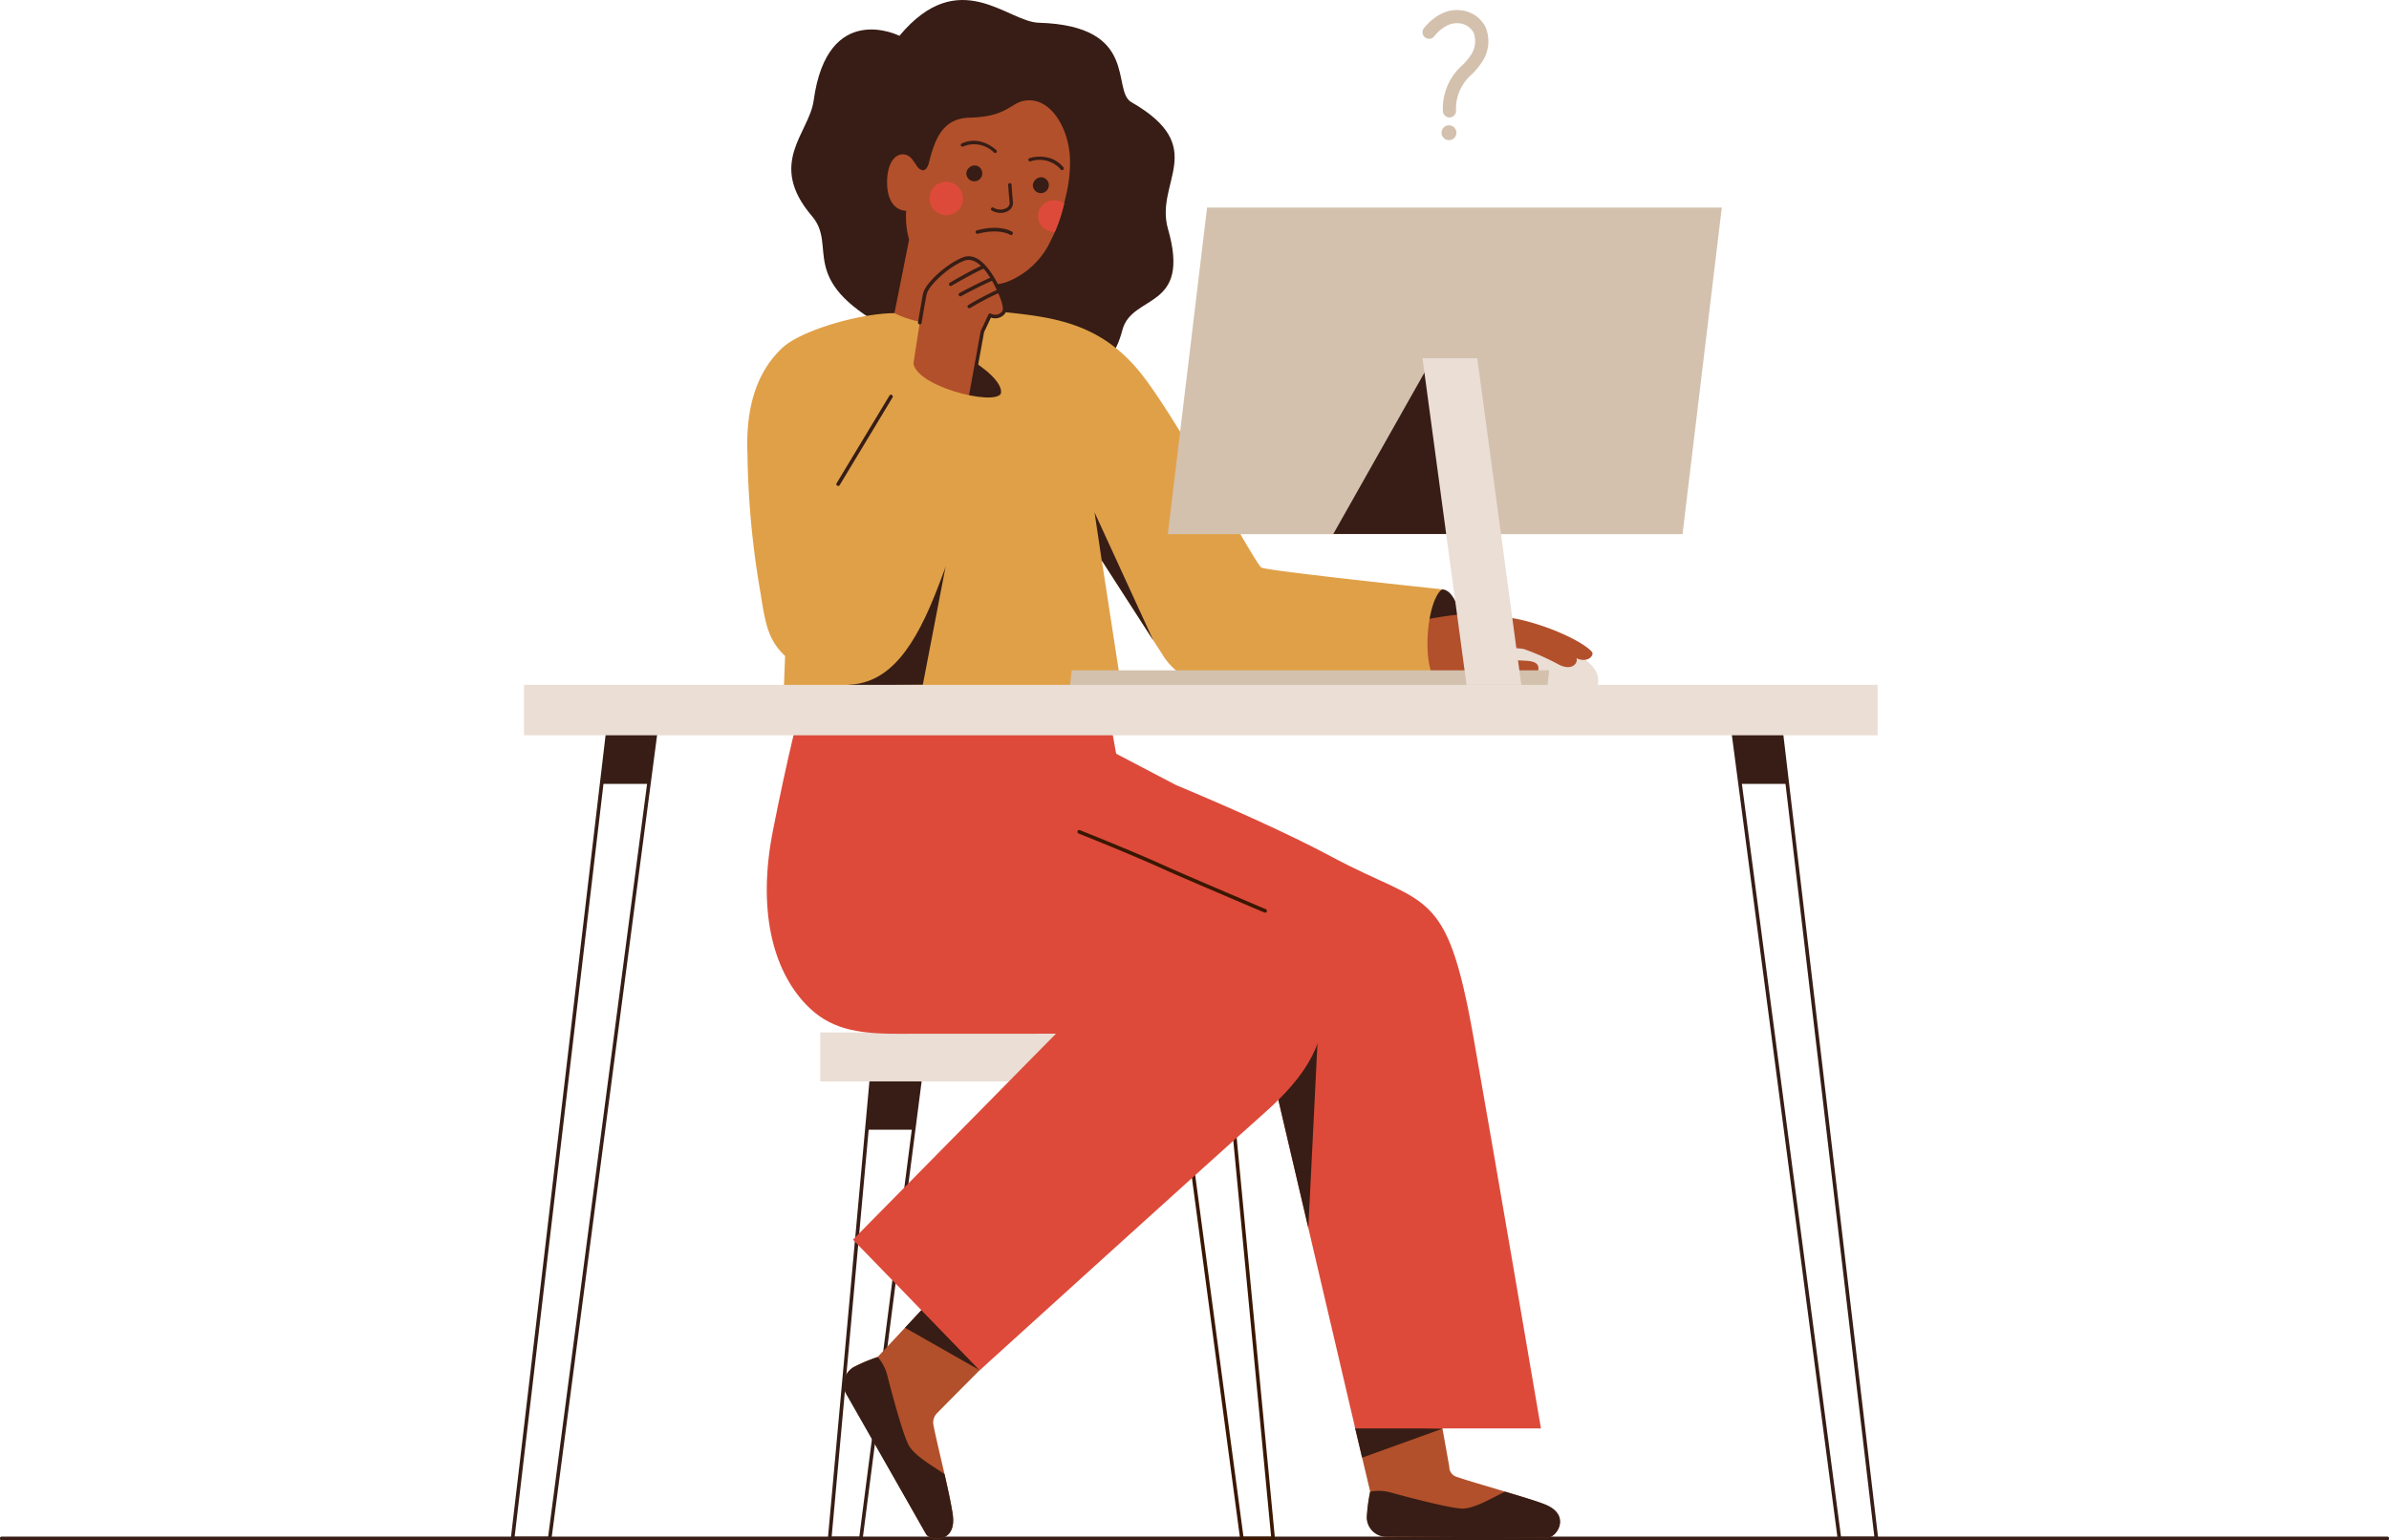 <svg xmlns="http://www.w3.org/2000/svg" width="332.789" height="214.621" viewBox="0 0 332.789 214.621">
  <g id="contact-2" transform="translate(-255.63 -358.902)">
    <g id="Сгруппировать_2378" data-name="Сгруппировать 2378" transform="translate(255.63 573.013)">
      <path id="Контур_9784" data-name="Контур 9784" d="M588.168,1639.232H255.881a.251.251,0,1,1,0-.5H588.168a.251.251,0,1,1,0,.5Z" transform="translate(-255.63 -1638.73)" fill="#371d15"/>
    </g>
    <g id="Сгруппировать_2452" data-name="Сгруппировать 2452" transform="translate(326.789 358.902)">
      <g id="Сгруппировать_2384" data-name="Сгруппировать 2384" transform="translate(43.104 141.132)">
        <g id="Сгруппировать_2379" data-name="Сгруппировать 2379" transform="translate(48.741)">
          <path id="Контур_9785" data-name="Контур 9785" d="M1244.311,1275.994h-4.35a.254.254,0,0,1-.249-.222l-9.74-72.981a.254.254,0,0,1,.063-.2.249.249,0,0,1,.2-.082l7.148.284a.251.251,0,0,1,.24.227l6.941,72.7a.26.26,0,0,1-.064.2A.255.255,0,0,1,1244.311,1275.994Zm-4.13-.5h3.854l-6.894-72.206-6.631-.262Z" transform="translate(-1229.971 -1202.505)" fill="#3b1700"/>
        </g>
        <g id="Сгруппировать_2380" data-name="Сгруппировать 2380" transform="translate(1.063 3.369)">
          <path id="Контур_9786" data-name="Контур 9786" d="M944.977,1292.485l6.347-69.84,7.462.36-8.961,69.537A40.063,40.063,0,0,1,944.977,1292.485Zm.525-.222h3.854l8.885-68.949-6.46-.143Z" transform="translate(-944.977 -1222.645)" fill="#371d15"/>
        </g>
        <g id="Сгруппировать_2381" data-name="Сгруппировать 2381" transform="translate(49.861 5.638)">
          <path id="Контур_9787" data-name="Контур 9787" d="M1243.3,1236.207l.96,7.122h-6.651l-.941-7.054Z" transform="translate(-1236.664 -1236.207)" fill="#371d15"/>
        </g>
        <g id="Сгруппировать_2382" data-name="Сгруппировать 2382" transform="translate(6.644 9.158)">
          <path id="Контур_9788" data-name="Контур 9788" d="M978.99,1257.244l-.652,7.122h6.53l.755-7.054Z" transform="translate(-978.338 -1257.244)" fill="#371d15"/>
        </g>
        <g id="Сгруппировать_2383" data-name="Сгруппировать 2383" transform="translate(0 2.729)">
          <rect id="Прямоугольник_2121" data-name="Прямоугольник 2121" width="64.138" height="6.819" fill="#eaded5"/>
        </g>
      </g>
      <g id="Сгруппировать_2433" data-name="Сгруппировать 2433" transform="translate(32.935 0)">
        <g id="Сгруппировать_2385" data-name="Сгруппировать 2385" transform="translate(84.633 196.682)">
          <path id="Контур_9789" data-name="Контур 9789" d="M1410.623,1552.082l-22.5-.1a2.7,2.7,0,0,1-2.691-2.694,22.357,22.357,0,0,1,.435-3.572l-2.141-9.033,11.783-2.13,1.378,7.692a1.436,1.436,0,0,0,.967,1.386c1.488.514,4.206,1.3,6.82,2.084,2.151.651,4.232,1.3,5.5,1.817C1413.869,1549.021,1411.823,1552.091,1410.623,1552.082Z" transform="translate(-1383.725 -1534.549)" fill="#b2502b"/>
        </g>
        <g id="Сгруппировать_2386" data-name="Сгруппировать 2386" transform="translate(86.289 207.727)">
          <path id="Контур_9790" data-name="Контур 9790" d="M1418.87,1607.076l-22.5-.1a2.746,2.746,0,0,1-2.749-2.693,22.788,22.788,0,0,1,.485-3.594,6.16,6.16,0,0,1,2.949.139c4.2,1.145,8.937,2.31,10.116,2.211,1.885-.159,4.263-1.7,5.742-2.351,2.151.651,4.3,1.264,5.572,1.776C1422.18,1603.953,1420.07,1607.085,1418.87,1607.076Z" transform="translate(-1393.621 -1600.566)" fill="#371d15"/>
        </g>
        <g id="Сгруппировать_2387" data-name="Сгруппировать 2387" transform="translate(84.633 198.812)">
          <path id="Контур_9791" data-name="Контур 9791" d="M1384.743,1551.577l11.192-4.042-12.21-.256Z" transform="translate(-1383.725 -1547.28)" fill="#371d15"/>
        </g>
        <g id="Сгруппировать_2398" data-name="Сгруппировать 2398" transform="translate(6.133)">
          <g id="Сгруппировать_2388" data-name="Сгруппировать 2388">
            <path id="Контур_9792" data-name="Контур 9792" d="M929.562,363.89s-10.022-5.044-11.948,9.024c-.622,4.542-6.542,8.736-.231,16.107,3.609,4.216-2.156,8.717,10.3,15.529,4.828,2.64,10.462,2.311,11.711,1.778,4.579-1.953,17.874,11.55,21.22-1.419,1.321-5.121,9.633-2.721,6.357-14.113-1.886-6.56,5.886-11.35-5.1-17.659-2.841-1.632,1.26-10.657-12.909-11.067C944.58,361.942,937.886,353.93,929.562,363.89Z" transform="translate(-914.498 -358.902)" fill="#371d15"/>
          </g>
          <g id="Сгруппировать_2389" data-name="Сгруппировать 2389" transform="translate(13.345 13.979)">
            <path id="Контур_9793" data-name="Контур 9793" d="M994.282,453.4c-.145,2.693.866,4.374,2.65,4.464a11.528,11.528,0,0,0,.406,4.01l-2.276,11.4c6.526,8.832,15.224.544,15.224.544l.5-.711-7.946-6.377a9.8,9.8,0,0,0,8.007,1.08,11.225,11.225,0,0,0,6.275-5.922q.276-.535.513-1.084.2-.471.383-.947c.23-.6.428-1.212.6-1.809q.176-.615.316-1.211c.068-.282.129-.558.186-.829a19.439,19.439,0,0,0,.626-5.422c-.166-4.12-2.427-7.864-5.32-8.108-2.931-.247-2.7,2.26-8.656,2.4-3.776.091-4.849,3-5.659,6.23-.213.846-.577,1.168-.967,1.09a1.384,1.384,0,0,1-.781-.672c-.158-.233-.336-.495-.554-.788C996.719,449.278,994.477,449.838,994.282,453.4Z" transform="translate(-994.269 -442.462)" fill="#b2502b"/>
          </g>
          <g id="Сгруппировать_2390" data-name="Сгруппировать 2390" transform="translate(33.003 21.829)">
            <path id="Контур_9794" data-name="Контур 9794" d="M1114.7,489.559a5,5,0,0,0-2.772.043.233.233,0,0,0,.156.438,3.931,3.931,0,0,1,4.237,1.139.233.233,0,0,0,.36-.295A3.967,3.967,0,0,0,1114.7,489.559Z" transform="translate(-1111.77 -489.382)" fill="#371d15"/>
          </g>
          <g id="Сгруппировать_2391" data-name="Сгруппировать 2391" transform="translate(23.597 19.613)">
            <path id="Контур_9795" data-name="Контур 9795" d="M1058.045,476.193a5,5,0,0,1,2.473,1.254.232.232,0,0,1-.332.325,3.931,3.931,0,0,0-4.308-.832.233.233,0,0,1-.194-.423A3.965,3.965,0,0,1,1058.045,476.193Z" transform="translate(-1055.548 -476.136)" fill="#371d15"/>
          </g>
          <g id="Сгруппировать_2392" data-name="Сгруппировать 2392" transform="translate(33.624 24.69)">
            <path id="Контур_9796" data-name="Контур 9796" d="M1115.512,507.536a1.112,1.112,0,1,0,1.333-1.031A1.2,1.2,0,0,0,1115.512,507.536Z" transform="translate(-1115.482 -506.486)" fill="#371d15"/>
          </g>
          <g id="Сгруппировать_2393" data-name="Сгруппировать 2393" transform="translate(24.356 23.042)">
            <path id="Контур_9797" data-name="Контур 9797" d="M1060.112,497.683a1.112,1.112,0,1,0,1.333-1.031A1.2,1.2,0,0,0,1060.112,497.683Z" transform="translate(-1060.082 -496.633)" fill="#371d15"/>
          </g>
          <g id="Сгруппировать_2394" data-name="Сгруппировать 2394" transform="translate(27.811 25.506)">
            <path id="Контур_9798" data-name="Контур 9798" d="M1081.79,515.5a2.054,2.054,0,0,0,1.4-.29,1.269,1.269,0,0,0,.612-1.2c-.089-.887-.153-1.713-.2-2.411a.234.234,0,1,0-.463.051c.045.7.108,1.524.2,2.408a.818.818,0,0,1-.406.765,1.815,1.815,0,0,1-1.852-.036.232.232,0,1,0-.223.408A2.658,2.658,0,0,0,1081.79,515.5Z" transform="translate(-1080.734 -511.362)" fill="#371d15"/>
          </g>
          <g id="Сгруппировать_2395" data-name="Сгруппировать 2395" transform="translate(19.298 25.338)">
            <path id="Контур_9799" data-name="Контур 9799" d="M1029.893,512.1a2.324,2.324,0,1,0,2.711-1.694A2.262,2.262,0,0,0,1029.893,512.1Z" transform="translate(-1029.851 -510.358)" fill="#de4a39"/>
          </g>
          <g id="Сгруппировать_2396" data-name="Сгруппировать 2396" transform="translate(34.347 27.916)">
            <path id="Контур_9800" data-name="Контур 9800" d="M1123.47,526.209q-.14.6-.316,1.211c-.171.6-.369,1.206-.6,1.809q-.18.476-.383.947a2.455,2.455,0,0,1-.487-.049,2.2,2.2,0,1,1,.873-4.309A2.4,2.4,0,0,1,1123.47,526.209Z" transform="translate(-1119.805 -525.769)" fill="#de4a39"/>
          </g>
          <g id="Сгруппировать_2397" data-name="Сгруппировать 2397" transform="translate(25.683 31.747)">
            <path id="Контур_9801" data-name="Контур 9801" d="M1072.949,549.668a.249.249,0,0,1-.138-.042c-.021-.014-1.479-.924-4.482-.134a.251.251,0,1,1-.128-.485c3.25-.856,4.822.157,4.887.2a.251.251,0,0,1-.14.46Z" transform="translate(-1068.014 -548.665)" fill="#371d15"/>
          </g>
        </g>
        <g id="Сгруппировать_2399" data-name="Сгруппировать 2399" transform="translate(2.721 95.641)">
          <path id="Контур_9802" data-name="Контур 9802" d="M992.535,979.433c-3.75-21.181-6.51-18.008-19.6-25.028-6.344-3.4-14.782-7.121-21.786-10.051q-.218-.113-.436-.223l-7.943-4.163-1.506-8.365c-12.444-1.649-29.426-1.153-41.991.5-.256.117-2.342,8.532-4.332,18.665-2.109,10.743-.128,19.192,4.637,24.157,3.209,3.344,6.888,4.069,12.744,4.069h-2.342l53.221-.026,12.873,55.017h25.87S995.644,997,992.535,979.433Z" transform="translate(-894.103 -930.589)" fill="#dd4a3a"/>
        </g>
        <g id="Сгруппировать_2408" data-name="Сгруппировать 2408" transform="translate(13.424 181.919)">
          <g id="Сгруппировать_2402" data-name="Сгруппировать 2402" transform="translate(0.07)">
            <g id="Сгруппировать_2401" data-name="Сгруппировать 2401">
              <g id="Сгруппировать_2400" data-name="Сгруппировать 2400">
                <path id="Контур_9803" data-name="Контур 9803" d="M969.9,1478.136l-11.056-19.6a2.7,2.7,0,0,1,1.007-3.672,22.378,22.378,0,0,1,3.319-1.392l6.685-7.168,10.316,6.2s-8,8.033-8.622,8.687a1.875,1.875,0,0,0-.629,1.66c.291,1.547.957,4.3,1.568,6.957.5,2.191.964,4.322,1.147,5.679C974.171,1479.439,970.491,1479.183,969.9,1478.136Z" transform="translate(-958.498 -1446.307)" fill="#b2502b"/>
              </g>
            </g>
          </g>
          <g id="Сгруппировать_2405" data-name="Сгруппировать 2405" transform="translate(0 7.168)">
            <g id="Сгруппировать_2404" data-name="Сгруппировать 2404">
              <g id="Сгруппировать_2403" data-name="Сгруппировать 2403">
                <path id="Контур_9804" data-name="Контур 9804" d="M969.558,1513.812l-11.152-19.557a2.788,2.788,0,0,1,1.1-3.712,23.792,23.792,0,0,1,3.319-1.392,6.1,6.1,0,0,1,1.354,2.614c1.085,4.212,2.42,8.908,3.091,9.883,1.072,1.559,3.577,2.875,4.872,3.839.5,2.191.963,4.322,1.147,5.679C973.825,1515.115,970.144,1514.859,969.558,1513.812Z" transform="translate(-958.082 -1489.151)" fill="#371d15"/>
              </g>
            </g>
          </g>
          <g id="Сгруппировать_2407" data-name="Сгруппировать 2407" transform="translate(8.55 0.61)">
            <g id="Сгруппировать_2406" data-name="Сгруппировать 2406">
              <path id="Контур_9805" data-name="Контур 9805" d="M1009.191,1452.433l10.405,5.918-8.095-8.4Z" transform="translate(-1009.191 -1449.955)" fill="#371d15"/>
            </g>
          </g>
        </g>
        <g id="Сгруппировать_2409" data-name="Сгруппировать 2409" transform="translate(73.981 140.656)">
          <path id="Контур_9806" data-name="Контур 9806" d="M1320.053,1212.263l5.682-12.6-1.506,30.448Z" transform="translate(-1320.053 -1199.66)" fill="#371d15"/>
        </g>
        <g id="Сгруппировать_2410" data-name="Сгруппировать 2410" transform="translate(14.724 123.586)">
          <path id="Контур_9807" data-name="Контур 9807" d="M1028.74,1097.622l-25.951,11.66-36.938,37.486,17.656,18.195s29.816-27.073,39.835-36.008C1034.477,1119.021,1032.109,1112.75,1028.74,1097.622Z" transform="translate(-965.851 -1097.622)" fill="#dd4a3a"/>
        </g>
        <g id="Сгруппировать_2411" data-name="Сгруппировать 2411" transform="translate(92.269 82.122)">
          <path id="Контур_9808" data-name="Контур 9808" d="M1434.205,863.083c4.182-.717,2.928-13.306-.335-13.306C1428.513,852.449,1427.135,862.807,1434.205,863.083Z" transform="translate(-1429.369 -849.777)" fill="#371d15"/>
        </g>
        <g id="Сгруппировать_2412" data-name="Сгруппировать 2412" transform="translate(8.227 94.015)">
          <path id="Контур_9809" data-name="Контур 9809" d="M927.015,927.524l1.475-6.611c.588-.142,39.848.086,39.848.086l1,6.19C956.4,929.287,939.077,930.086,927.015,927.524Z" transform="translate(-927.015 -920.866)" fill="#371d15"/>
        </g>
        <g id="Сгруппировать_2413" data-name="Сгруппировать 2413" transform="translate(94.604 89.373)">
          <path id="Контур_9810" data-name="Контур 9810" d="M1467.268,898.572a2.568,2.568,0,0,1-.087.662l-23.767,0a2.559,2.559,0,0,1-.088-.665c0-3.011,5.36-5.451,11.972-5.451S1467.268,895.562,1467.268,898.572Z" transform="translate(-1443.325 -893.121)" fill="#eaded5"/>
        </g>
        <g id="Сгруппировать_2414" data-name="Сгруппировать 2414" transform="translate(91.541 85.624)">
          <path id="Контур_9811" data-name="Контур 9811" d="M1425.015,872.042a65.565,65.565,0,0,1,6.882-1.249,35.05,35.05,0,0,1,9.011.58c4.517,1,9.034,3.179,10.224,4.541.378.432-.521,1.649-2.182.878.322.436-.371,1.887-2.355.938a34.5,34.5,0,0,0-4.852-2.175c-.85-.243-4.35-.335-4.517.836-.106.741,4.462.662,5.353.836.805.157,1.136.474,1.108,1.085-.021.449-.37.89-1.61.923-2.987.079-8.828.311-11.994.147-2.229-.007-4.272-.105-4.272-.105Z" transform="translate(-1425.015 -870.713)" fill="#b2502b"/>
        </g>
        <g id="Сгруппировать_2415" data-name="Сгруппировать 2415" transform="translate(0 43.462)">
          <path id="Контур_9812" data-name="Контур 9812" d="M974.611,657.343s-23.967-2.519-25.138-3.021c-.828-.355-11.508-20.489-16.866-27.152-5.644-7.018-12.272-7.753-19.2-8.476-3.987,2.008-10.388,2.52-15.057.176-4.589-.014-12.953,2.328-15.63,4.838-2.595,2.433-5.186,6.692-4.852,14.722A121.821,121.821,0,0,0,879.71,658c.684,4.478,1.171,6.525,3.4,8.632l-.219,5.755c17.458,2.537,43.2-.972,47.01-1.673l-2.677-17.4,8.606,13.358a8.815,8.815,0,0,0,7.41,4.041h31.708C971.581,670.717,972.143,659.267,974.611,657.343Z" transform="translate(-877.84 -618.693)" fill="#e0a048"/>
        </g>
        <g id="Сгруппировать_2416" data-name="Сгруппировать 2416" transform="translate(45.99 115.656)">
          <path id="Контур_9813" data-name="Контур 9813" d="M1178.973,1061.248c-1.39-.58-12.2-5.195-13.733-5.9-4.61-2.111-12.078-5.078-12.153-5.107a.251.251,0,0,0-.185.467c.075.03,7.531,2.991,12.129,5.1,1.545.707,12.355,5.324,13.749,5.905C1179.222,1061.841,1179.222,1061.339,1178.973,1061.248Z" transform="translate(-1152.744 -1050.224)" fill="#3b1700"/>
        </g>
        <g id="Сгруппировать_2417" data-name="Сгруппировать 2417" transform="translate(48.378 71.395)">
          <path id="Контур_9814" data-name="Контур 9814" d="M1167.015,785.66l1,6.692,7.194,11.167Z" transform="translate(-1167.015 -785.66)" fill="#371d15"/>
        </g>
        <g id="Сгруппировать_2418" data-name="Сгруппировать 2418" transform="translate(14.082 78.924)">
          <path id="Контур_9815" data-name="Контур 9815" d="M972.387,847.148l-10.372.075,13.551-16.562Z" transform="translate(-962.015 -830.66)" fill="#371d15"/>
        </g>
        <g id="Сгруппировать_2420" data-name="Сгруппировать 2420" transform="translate(24.812 48.053)">
          <g id="Сгруппировать_2419" data-name="Сгруппировать 2419">
            <path id="Контур_9816" data-name="Контур 9816" d="M1036.668,652.913c.633-2.91-10.365-8.814-10.517-6.072C1026.876,654.207,1034.139,660.024,1036.668,652.913Z" transform="translate(-1026.151 -646.133)" fill="#371d15"/>
          </g>
        </g>
        <g id="Сгруппировать_2430" data-name="Сгруппировать 2430" transform="translate(22.803 35.703)">
          <g id="Сгруппировать_2421" data-name="Сгруппировать 2421" transform="translate(0 0.253)">
            <path id="Контур_9817" data-name="Контур 9817" d="M1021.433,573.977c-2.348.942-4.986,3.538-5.3,4.7h0a2.227,2.227,0,0,0-.117.468c-.808,4.361-1.874,11.763-1.874,11.763,2.818,4.418,8.789,5.918,8.024,3.8l1.924-10.623s.532-1.113,1.075-2.289a1.5,1.5,0,0,0,1.826-.309c.563-.612-.2-2.408-1.058-4.109l0-.007C1024.309,574.351,1022.8,573.43,1021.433,573.977Z" transform="translate(-1014.145 -573.828)" fill="#b2502b"/>
          </g>
          <g id="Сгруппировать_2422" data-name="Сгруппировать 2422" transform="translate(0.989)">
            <path id="Контур_9818" data-name="Контур 9818" d="M1027.091,593.693a.262.262,0,0,1-.045,0,.251.251,0,0,1-.2-.292l1.924-10.623a.257.257,0,0,1,.021-.063c.005-.011.538-1.125,1.074-2.286a.251.251,0,0,1,.349-.114,1.244,1.244,0,0,0,1.52-.259c.359-.39-.01-1.677-1.1-3.826-1.456-2.7-2.863-3.8-4.186-3.275-2.347.941-4.869,3.488-5.149,4.529a.247.247,0,0,1-.01.03,1.681,1.681,0,0,0-.091.354l-.012.065c-.184.994-.4,2.23-.633,3.672a.251.251,0,1,1-.5-.081c.236-1.446.45-2.685.635-3.683l.011-.06a2.193,2.193,0,0,1,.114-.442c.363-1.29,3.106-3.913,5.442-4.849,1.6-.641,3.218.537,4.814,3.5,1.265,2.5,1.57,3.813,1.025,4.405a1.749,1.749,0,0,1-1.887.47c-.451.972-.875,1.861-.958,2.035l-1.918,10.59A.251.251,0,0,1,1027.091,593.693Z" transform="translate(-1020.056 -572.315)" fill="#371d15"/>
          </g>
          <g id="Сгруппировать_2429" data-name="Сгруппировать 2429" transform="translate(5.306 1.207)">
            <g id="Сгруппировать_2424" data-name="Сгруппировать 2424">
              <g id="Сгруппировать_2423" data-name="Сгруппировать 2423">
                <path id="Контур_9819" data-name="Контур 9819" d="M1050.92,579.864a.243.243,0,0,1-.131.136c-1.671.718-4.537,2.418-4.559,2.432a.245.245,0,1,1-.253-.419c.022-.013,2.917-1.731,4.619-2.462a.244.244,0,0,1,.324.314Z" transform="translate(-1045.859 -579.531)" fill="#371d15"/>
              </g>
            </g>
            <g id="Сгруппировать_2426" data-name="Сгруппировать 2426" transform="translate(1.342 1.743)">
              <g id="Сгруппировать_2425" data-name="Сгруппировать 2425">
                <path id="Контур_9820" data-name="Контур 9820" d="M1058.664,590.283a.243.243,0,0,1-.131.135c-1.67.718-4.257,2.111-4.279,2.125a.245.245,0,1,1-.253-.419c.022-.013,2.638-1.424,4.339-2.155a.244.244,0,0,1,.324.314Z" transform="translate(-1053.883 -589.95)" fill="#371d15"/>
              </g>
            </g>
            <g id="Сгруппировать_2428" data-name="Сгруппировать 2428" transform="translate(2.581 3.48)">
              <g id="Сгруппировать_2427" data-name="Сгруппировать 2427">
                <path id="Контур_9821" data-name="Контур 9821" d="M1065.682,600.665a.243.243,0,0,1-.131.136,40.052,40.052,0,0,0-3.891,2.054.245.245,0,1,1-.253-.419,40.547,40.547,0,0,1,3.95-2.084.244.244,0,0,1,.324.314Z" transform="translate(-1061.289 -600.332)" fill="#371d15"/>
              </g>
            </g>
          </g>
        </g>
        <g id="Сгруппировать_2431" data-name="Сгруппировать 2431" transform="translate(11.937 50.316)">
          <path id="Контур_9822" data-name="Контур 9822" d="M950.587,704.761c5.611.188,9.336-3.895,12.746-12.37,4.478-11.126,9.251-28.214,9.251-28.214-.873,1.793-12.322-1.063-12.213-4.517L950.5,676.892S947.5,704.657,950.587,704.761Z" transform="translate(-949.192 -659.66)" fill="#e0a048"/>
        </g>
        <g id="Сгруппировать_2432" data-name="Сгруппировать 2432" transform="translate(12.409 55)">
          <path id="Контур_9823" data-name="Контур 9823" d="M952.265,700.374a.251.251,0,0,1-.215-.38l7.361-12.213a.251.251,0,1,1,.43.259l-7.361,12.213A.251.251,0,0,1,952.265,700.374Z" transform="translate(-952.014 -687.659)" fill="#371d15"/>
        </g>
      </g>
      <g id="Сгруппировать_2442" data-name="Сгруппировать 2442" transform="translate(77.898 28.921)">
        <g id="Сгруппировать_2435" data-name="Сгруппировать 2435" transform="translate(13.626)">
          <g id="Сгруппировать_2434" data-name="Сгруппировать 2434">
            <path id="Контур_9824" data-name="Контур 9824" d="M1299.747,577.279h-71.7l5.469-45.507h71.7Z" transform="translate(-1228.052 -531.772)" fill="#d3c1ae"/>
          </g>
        </g>
        <g id="Сгруппировать_2437" data-name="Сгруппировать 2437" transform="translate(36.67 22.232)">
          <g id="Сгруппировать_2436" data-name="Сгруппировать 2436">
            <path id="Контур_9825" data-name="Контур 9825" d="M1378.926,664.66l-13.133,23.254h17.873Z" transform="translate(-1365.793 -664.66)" fill="#371d15"/>
          </g>
        </g>
        <g id="Сгруппировать_2439" data-name="Сгруппировать 2439" transform="translate(0 64.479)">
          <g id="Сгруппировать_2438" data-name="Сгруппировать 2438">
            <path id="Контур_9826" data-name="Контур 9826" d="M1213.114,919.355H1146.6l.24-2.164h66.5Z" transform="translate(-1146.604 -917.191)" fill="#d3c1ae"/>
          </g>
        </g>
        <g id="Сгруппировать_2441" data-name="Сгруппировать 2441" transform="translate(49.097 21.001)">
          <g id="Сгруппировать_2440" data-name="Сгруппировать 2440">
            <path id="Контур_9827" data-name="Контур 9827" d="M1446.214,702.81h7.632l-6.135-45.507h-7.632Z" transform="translate(-1440.079 -657.304)" fill="#eaded5"/>
          </g>
        </g>
      </g>
      <g id="Сгруппировать_2448" data-name="Сгруппировать 2448" transform="translate(0 95.428)">
        <g id="Сгруппировать_2443" data-name="Сгруппировать 2443" transform="translate(169.478 2.312)">
          <path id="Контур_9828" data-name="Контур 9828" d="M1709.362,1059.791l-15.347-116.612,7.237-.047,13.756,116.595A54.1,54.1,0,0,1,1709.362,1059.791Zm.469-.28h4.645l-13.73-116.376-6.173.449Z" transform="translate(-1694.015 -943.132)" fill="#371d15"/>
        </g>
        <g id="Сгруппировать_2444" data-name="Сгруппировать 2444" transform="translate(0 1.71)">
          <path id="Контур_9829" data-name="Контур 9829" d="M680.975,1056.733l13.824-117.2,7.2.352L686.641,1056.8A54.55,54.55,0,0,1,680.975,1056.733Zm.531-.216h4.666l15.319-116.581-6.218-.124Z" transform="translate(-680.975 -939.537)" fill="#371d15"/>
        </g>
        <g id="Сгруппировать_2445" data-name="Сгруппировать 2445" transform="translate(170.269 6.674)">
          <path id="Контур_9830" data-name="Контур 9830" d="M1705.374,969.207l.959,7.122h-6.651l-.941-7.054Z" transform="translate(-1698.742 -969.207)" fill="#371d15"/>
        </g>
        <g id="Сгруппировать_2446" data-name="Сгруппировать 2446" transform="translate(12.572 6.674)">
          <path id="Контур_9831" data-name="Контур 9831" d="M757.082,969.207l-.959,7.122h6.651l.941-7.054Z" transform="translate(-756.123 -969.207)" fill="#371d15"/>
        </g>
        <g id="Сгруппировать_2447" data-name="Сгруппировать 2447" transform="translate(1.832)">
          <rect id="Прямоугольник_2122" data-name="Прямоугольник 2122" width="188.558" height="7.025" fill="#eaded5"/>
        </g>
      </g>
      <g id="Сгруппировать_2451" data-name="Сгруппировать 2451" transform="translate(126.979 1.401)">
        <g id="Сгруппировать_2449" data-name="Сгруппировать 2449">
          <path id="Контур_9832" data-name="Контур 9832" d="M1443.754,382.238a.915.915,0,0,1-.915-.915,8.035,8.035,0,0,1,2.716-6.368,7.873,7.873,0,0,0,1.01-1.174,3.434,3.434,0,0,0,.544-3.376,2.568,2.568,0,0,0-2.2-1.294c-1.825-.112-3.259,1.8-3.274,1.82a.915.915,0,0,1-1.477-1.079c.082-.112,2.034-2.744,4.864-2.566a4.372,4.372,0,0,1,3.722,2.29,5.156,5.156,0,0,1-.634,5.191,9.445,9.445,0,0,1-1.239,1.464,6.314,6.314,0,0,0-2.2,5.094A.915.915,0,0,1,1443.754,382.238Z" transform="translate(-1439.98 -367.277)" fill="#d3c1ae"/>
        </g>
        <g id="Сгруппировать_2450" data-name="Сгруппировать 2450" transform="translate(2.671 16.061)">
          <path id="Контур_9833" data-name="Контур 9833" d="M1458.013,464.315a1.034,1.034,0,1,1-1.034-1.034A1.034,1.034,0,0,1,1458.013,464.315Z" transform="translate(-1455.946 -463.281)" fill="#d3c1ae"/>
        </g>
      </g>
    </g>
  </g>
</svg>
